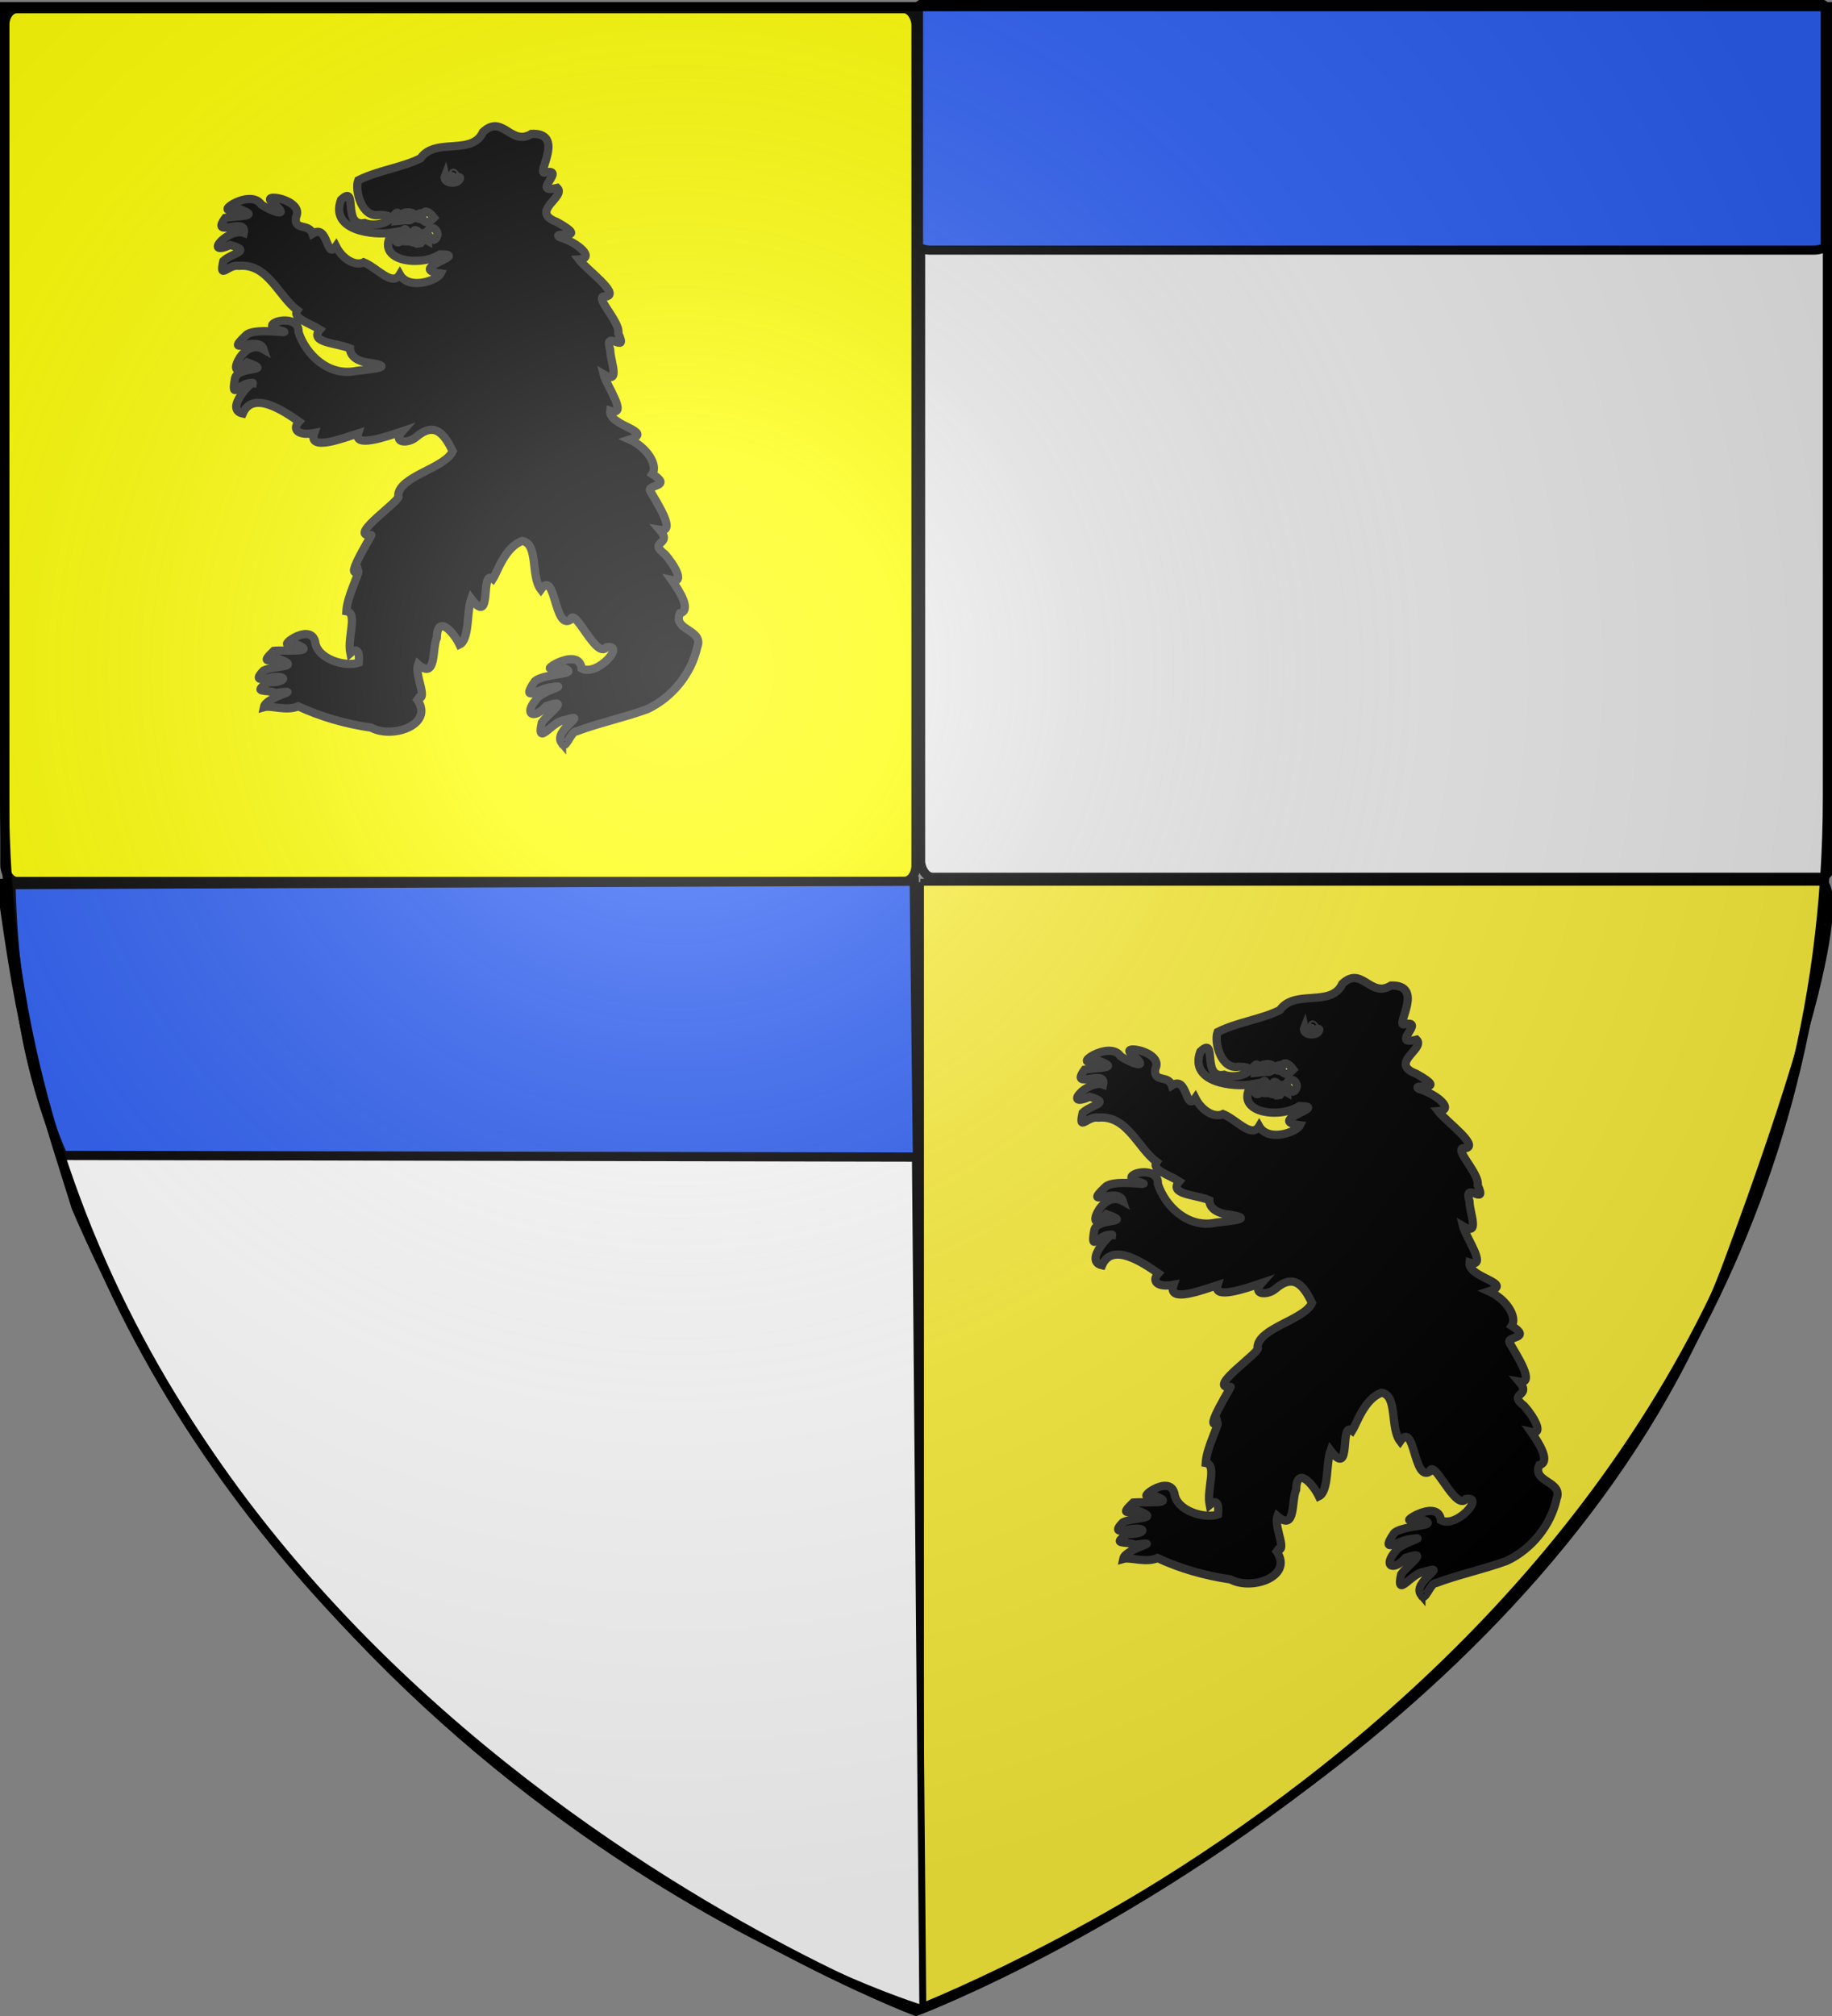 <svg xmlns="http://www.w3.org/2000/svg" xmlns:xlink="http://www.w3.org/1999/xlink" width="600" height="660"><rect width="100%" height="100%" fill="#808080" stroke="none"/><defs><radialGradient id="b" cx="221.44" cy="226.33" r="300" gradientTransform="matrix(1.353 0 0 1.349 -77.629 -85.747)" gradientUnits="userSpaceOnUse"><stop offset="0" stop-color="#fff" stop-opacity=".314"/><stop offset=".19" stop-color="#fff" stop-opacity=".251"/><stop offset=".6" stop-color="#6b6b6b" stop-opacity=".125"/><stop offset="1" stop-opacity=".125"/></radialGradient></defs><g fill-rule="evenodd" stroke="#000"><path fill="#fcef3c" stroke-width="2.265" d="M301.47 288.83v368.36c63.062-25.986 213.37-107.54 264.06-243.58 45.384-121.8 31.746-124.78 31.746-124.78h-295.81z"/><path fill="#fff" stroke-width="2.259" d="M0 288.85c7.016 52.508 11.73 65.454 24.601 106.59 87.926 204.49 277.38 262.12 277.38 262.12l.25-.055-3.242-371.27z"/><rect width="298.41" height="285.71" x="1.587" y="2.857" fill="#ff0" stroke-width="3" opacity=".99" rx="3.892" ry="5.31"/><rect width="298.41" height="285.71" x="301.5" y="1.5" fill="#ebebeb" stroke-width="3" opacity=".99" rx="3.892" ry="5.31"/><path id="a" stroke="#313131" stroke-width="2.702" d="M184.07 243.38c-3.565-4.173 9.905-10.487.82-7.612-3.946.192-9.304 9.104-7.434.792 2.02-2.957 9.807-8.218 1.495-5.431-4.055 4.549-7.537 2.827-3.41-2.048 1.519-2.957 12.687-5.318 3.996-3.926-3.573.842-9.084 4.71-4.37-2.112 3.284-3.026 17.528-1.895 7.438-5.035-8.474 3.771 6.931-7.259 7.88.83 5.125 2.786 14.603-8.06 8.182-6.938-3.397 4.187-10.497-13.638-11.838-8.978-5.396 3.457-4.842-16.816-9.702-9.935-3.41-4.43-.69-14.95-6.078-15.893-5.672 2.072-8.113 10.07-9.63 12.44-4.315-3.371.106 16.043-7.1 6.49-1.499 4.21-.51 13.407-3.807 14.984-1.824-3.818-7.258-10.192-7.467-2.124-1.585 3.313.02 13.882-6.107 8.653-1.348 3.681 4.048 12.676-.87 10.709 7.1 8.626-7.208 13.895-14.493 9.977-8.39-1.223-16.52-3.549-23.891-6.985-3.914 1.67-8.9-.408-11.261.273.685-3.588 14.143-5.98 3.876-4.645-2.99-1.29-8.095.295-2.437-3.516 5.178.294 7.13-2.262 1.299-1.645-2.732.613-6.593 1.637-2.837-2.165 3.53-1.806 12.715-.889 4.917-3.836-2.648.115-6.347 1.943-1.578-2.621 3.913-.417 15.458.84 6.337-2.543-6.726 2.579 5.446-7.295 7.186-.535.595 5.782 9.96 8.488 14.3 6.95.28-2.69-.077-5.46-2.754-3.125-1.044-5.278 2.573-13.122-1.288-13.737.338-5.147 4.244-12.148 3.915-13.21-5.066 3.166 5.256-12.787 4.17-11.686-8.358.658 11.007-12.117 8.858-12.868.246-6.499 15.328-8.928 17.88-14.631-2.805-5.69-5.886-9.874-12.115-4.493-2.624 2.134-7.775 1.836-4.396-1.991-5.255 1.769-15.998 5.512-14.463.676-4.476 1.41-16.612 6.154-14.387-.115-5.276.967-7.348-1.168-4.985-3.751-5.14-3.573-15.1-10.297-18.427-2.64-6.291-1.402 3.48-11.08 3.305-9.963-4.492-.615-7.17 6.287-5.874-1.303.55-4.64 13.298-2.109 4.047-5.444-7.62 8.266-2.114-8.535 5.341-4.316-1.607-4.945-13.452 2.774-5.855-4.487 3.053-3.382 19.7.67 9.285-2.325-3.458-2.292 8.403-5.024 8.03 1.225 2.354 7.161 9.738 14.66 19.006 12.654 4.323-.538 13.434-1.225 4.13-2.671-4.55-.46-6.297-2.659-6.277-4.67-4.17-1.83-13.547-1.793-9.859-6.174-3.397-2.143-9.197-3.76-7.4-6.333-6.256-4.732-9.676-15.365-19.108-14.546-3.665-.61-6.614 4.93-5.119-1.563 2.9-2.773 9.52-3.176 2.316-5.246-9.266 4.005-.687-5.733 4.384-3.986 1.171-5.58-11.246 2.18-6.05-4.903 5.235-.84 11.735-.33 4.191-3.06-9.773 2.806 3.871-7.035 7.614-1.275 3.131 2.133 9.952 4.702 3.949-.465-5.362-3.8 10.437-1.246 7.372 4.58-.678 4.6 4.247 1.858 5.435 5.386 5.287-3.383 4.376 8.832 7.675 4.124 2.17 4.316 6.4 6.599 9.087 5.262 4.415 1.768 9.362 8.092 11.82 3.982 2.914 5.2 12.227 2.027 13.382-.32-11.69-1.548 10.202-6.338-.226-6.258-6.775 4.372-21.792 2.016-15.515-7.15-5.864 1.01-20.688-.427-16.89-10.71 5.833-5.525.142 9.062 7.786 7.588 4.884 1.994 13.013-2.601 4.727-2.648-5.773 1.09-8.085-8.145-6.875-11.326 6.35-3.23 14.291-4.156 20.387-7.193 4.877-7.024 16.922-.719 20.47-8.62 6.433-6.049 9.163 4.82 15.941.575 10.76-.283 2.01 12.451 4.027 12.733 8.155-1.785-4.843 7.222 4.353 4.982 3.042 2.967-9.322 7.688-.09 11.178 11.285 6.262-1.97 2.937.79 4.907 6.337 1.938 11.812 6.982 6.379 7.334 2.542 3.335 13.456 11.194 9.041 12.118-5.08-.753 4.647 8.123 3.89 12.126 3.45 7.395-4.926-1.916-2.685 5.323.069 4.011 3.574 11.5-2.129 8.086.901 3.715 8.298 13.806 2.15 11.895-.627 5.035 14.843 6.692 6.36 9.413 5.747 2.582 9.343 8.441 7.45 11.307 6.71 4.27-1.536 3.333-.777 5.41 2.19 3.968 8.854 13.834 3.22 12.857 4.397 5.127-4.132 3.49 1.663 7.985 2.823 3.131 6.793 9.541 2.27 8.485 2.901 4.116 6.37 9.89 2.656 10.852-2.519 5.684 7.935 5.217 5.657 11.054-1.814 8.457-8.005 16.41-16.376 20.334-7.465 2.73-16.037 4.553-23.032 7.208-1.99-.153-3.754 6.524-4.873 3.988zM135.388 79.39c1.375-7.142-4.184-.815 0 0zm2.413.201c2.284-2.58-4.617-7.522-1.356-1.123l.49 1.255zm-6.901-.394c-1.08-7.957-2.856 1.461 0 0zm2.16-1.765c.992-6.226-4.659 1.619-.097 1.6l.098-1.6zm7.177 1.525c.064-5.013-3.997-2.083 0 0zm3.082-2.293c-.824-4.321-6.26-.692-1.143 1.833.777-.268 1.02-1.186 1.143-1.833zm-9.05-4.59c4.895-2.062-3.126-4.68-4.406.284 1.463-.148 2.931-.282 4.406-.284zm3.027-.372c2.302-3.972-2.82-.46 0 0zm4.813-.424c-4.948-6.506-5.102 5.34 0 0zm-12.204-.109c1.753-4.202-3.413 1.659 0 0zm20.508-12.32c1.465-2.356-4.036 1.182-4.632-1.456-1.022 2.538 3.53 3.16 4.632 1.456zm-1.494-1.97c-.885-1.143-.885 1.144 0 0z"/><rect width="297.01" height="81.091" x="300.8" y=".796" fill="#2b5df2" stroke-width="2.993" opacity=".99" rx="3.874" ry="1.507"/></g><use xlink:href="#a" transform="translate(281.44 278.85)"/><path fill="#2b5df2" fill-rule="evenodd" stroke="#000" stroke-width="3.017" d="M3.556 289.59c.966 30.734 4.876 60.734 17.017 88.679l279.9.542-1.053-90.306z"/><path fill="url(#b)" fill-rule="evenodd" d="M300 658.5s298.5-112.32 298.5-397.77V2.18H1.5v258.55C1.5 546.18 300 658.5 300 658.5z"/><path fill="none" stroke="#000" stroke-width="3" d="M300 658.5S1.5 546.18 1.5 260.73V2.18h597v258.55C598.5 546.18 300 658.5 300 658.5z"/></svg>